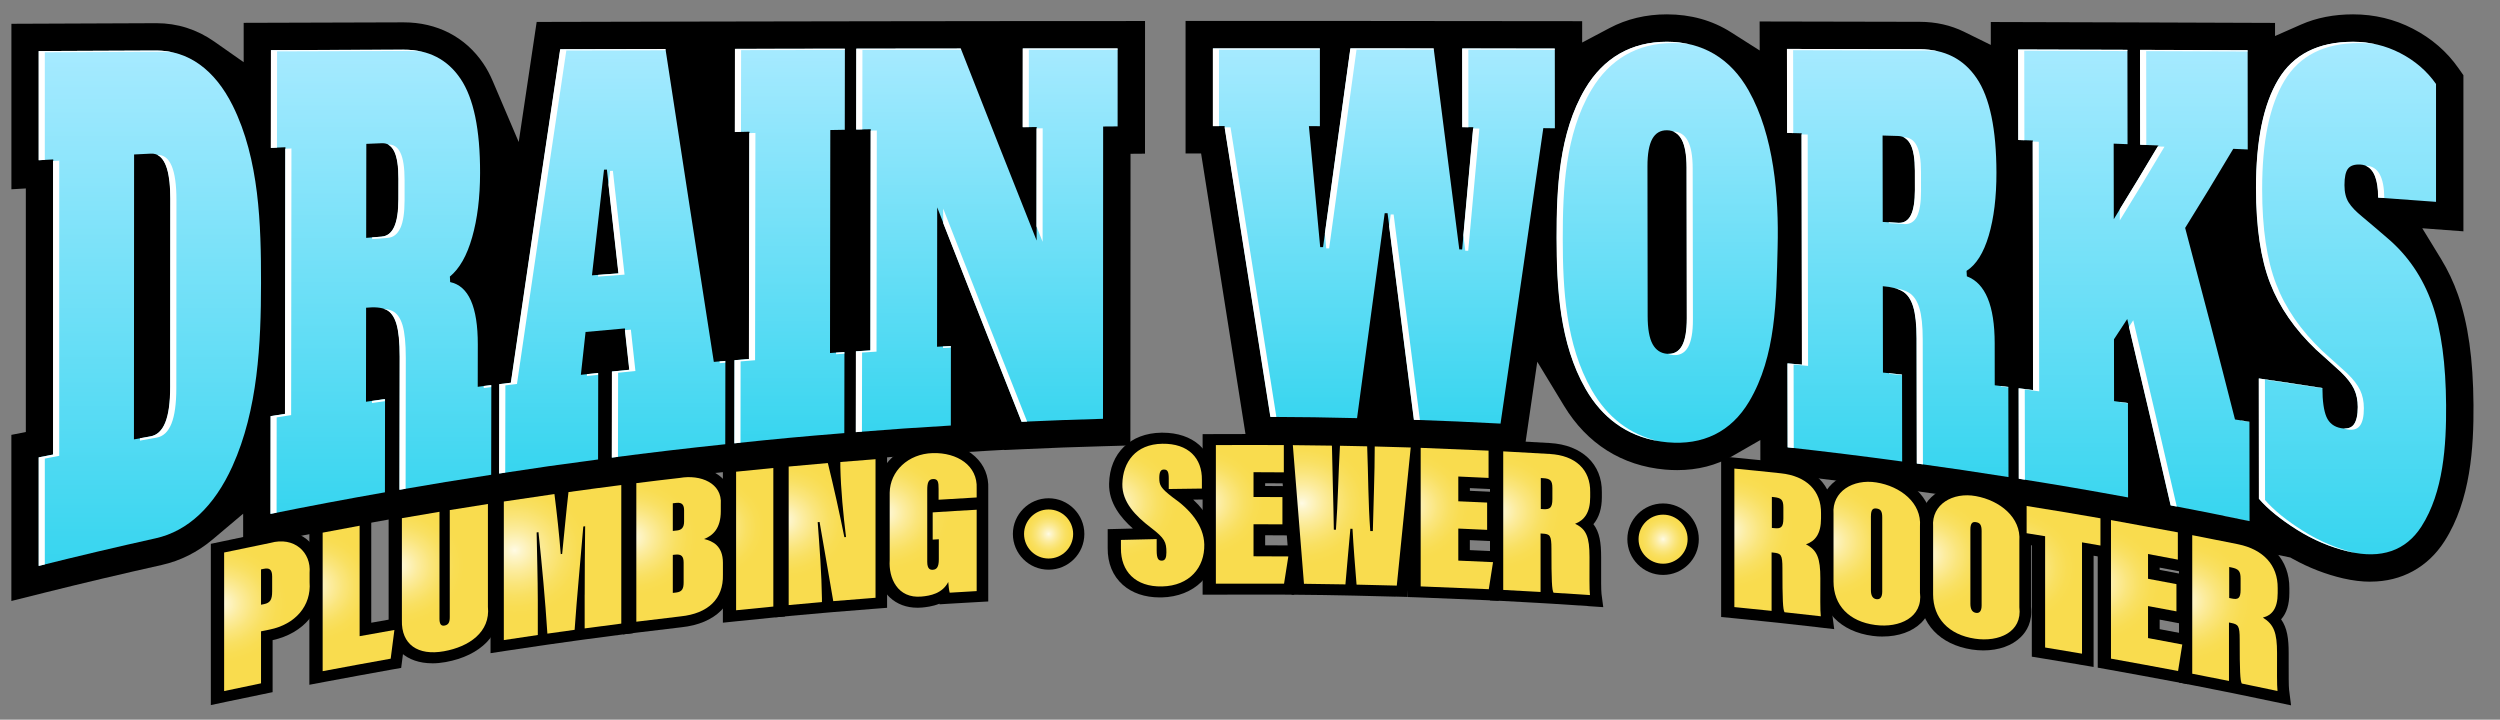 <svg width="66" height="19" viewBox="0 0 66 19" fill="none" xmlns="http://www.w3.org/2000/svg">
<rect x="0" y="0" width="66" height="19" fill="#808080" stroke="none"/>
<path d="M0.301 11.48L0.682 11.405V4.975L0.301 4.997V0.628L4.129 0.612C4.683 0.612 5.2 0.776 5.662 1.101L6.433 1.642V0.603L10.655 0.59C11.538 0.59 12.285 0.976 12.759 1.677C12.854 1.817 12.94 1.978 13.014 2.154L13.694 3.749L14.168 0.579L18.611 0.569L23.163 0.561L26.444 0.557L30.229 0.555L30.228 4.057L29.846 4.06L29.842 11.76L29.14 11.78C28.276 11.804 27.856 11.82 27.006 11.859L26.512 11.881L26.51 11.876L26.135 11.897L25.145 11.957C24.152 12.016 23.662 12.05 22.655 12.13L22.351 12.154C21.2 12.248 20.643 12.3 19.512 12.418L19.222 12.449C18.232 12.553 17.232 12.671 16.249 12.8L15.884 12.847C14.848 12.984 14.338 13.057 13.29 13.217L13.078 13.25C12.113 13.399 11.641 13.476 10.674 13.644L10.286 13.711C9.293 13.885 8.284 14.075 7.287 14.276L6.419 14.45V13.562L5.613 14.242C5.213 14.579 4.761 14.805 4.271 14.915C3.246 15.144 2.212 15.388 1.2 15.641L0.3 15.866V11.479L0.301 11.48Z" fill="black"/>
<path d="M62.584 15.357C62.354 15.357 62.109 15.327 61.858 15.269C61.402 15.163 60.955 14.99 60.529 14.754L60.465 14.718L59.241 14.464C58.405 14.291 58 14.21 57.173 14.052L56.614 13.945L56.051 13.843C54.897 13.632 54.334 13.536 53.185 13.353L52.913 13.31C51.95 13.158 51.477 13.088 50.508 12.954L50.12 12.9C49.125 12.764 48.115 12.639 47.117 12.529L46.474 12.457L46.473 11.617L45.74 12.038C45.309 12.286 44.818 12.411 44.28 12.411C44.175 12.411 44.067 12.407 43.957 12.397C42.819 12.296 41.897 11.714 41.292 10.716L40.584 9.55L40.236 11.94L39.577 11.906C38.662 11.857 38.216 11.837 37.306 11.806L36.559 11.78L35.809 11.762C34.893 11.74 34.447 11.733 33.538 11.729L32.923 11.725L31.709 4.052H31.299V0.553H35.653L38.606 0.556L41.769 0.559V1.123L42.489 0.742C42.943 0.501 43.453 0.379 44.006 0.379C44.637 0.379 45.207 0.538 45.701 0.853L46.456 1.333L46.454 0.567L50.682 0.576C51.107 0.577 51.499 0.666 51.85 0.838L52.557 1.186V0.581L56.724 0.593L60.061 0.605V0.951L60.748 0.648C61.154 0.469 61.616 0.379 62.121 0.379C62.683 0.379 63.215 0.506 63.702 0.759C64.193 1.013 64.598 1.363 64.903 1.799L65.034 1.986V6.107L63.948 6.026L64.447 6.842C64.623 7.13 64.772 7.444 64.889 7.776C65.158 8.535 65.292 9.487 65.3 10.688C65.308 11.797 65.227 13.209 64.535 14.288C64.094 14.977 63.401 15.355 62.583 15.355L62.584 15.357Z" fill="black"/>
<path d="M1.024 12.074C1.177 12.044 1.253 12.03 1.405 11.999C1.405 9.403 1.405 6.806 1.405 4.209C1.253 4.217 1.177 4.221 1.024 4.23C1.024 3.077 1.024 2.501 1.024 1.348C2.057 1.343 3.089 1.339 4.121 1.335C4.971 1.332 5.671 1.838 6.145 2.791C6.847 4.204 6.893 5.936 6.891 7.472C6.89 9.069 6.811 10.815 6.136 12.309C5.657 13.369 4.961 14.02 4.114 14.21C3.081 14.44 2.05 14.683 1.024 14.94C1.024 13.794 1.024 13.221 1.024 12.075V12.074ZM3.978 11.52C4.15 11.489 4.281 11.367 4.367 11.155C4.453 10.943 4.497 10.629 4.497 10.212C4.497 8.556 4.499 6.902 4.5 5.246C4.5 4.436 4.327 4.038 3.982 4.056C3.805 4.065 3.717 4.069 3.54 4.078C3.538 6.585 3.537 9.092 3.536 11.6C3.713 11.567 3.8 11.552 3.977 11.52H3.978Z" fill="url(#paint0_linear_6165_3130)"/>
<path d="M7.147 10.986C7.299 10.962 7.375 10.95 7.527 10.926C7.53 8.58 7.533 6.233 7.535 3.887C7.383 3.894 7.307 3.897 7.154 3.904C7.154 2.872 7.155 2.356 7.157 1.323C8.324 1.319 9.491 1.316 10.658 1.312C11.314 1.309 11.815 1.57 12.159 2.081C12.504 2.592 12.676 3.417 12.674 4.567C12.673 5.215 12.603 5.779 12.465 6.263C12.328 6.747 12.131 7.093 11.877 7.301C11.88 7.36 11.881 7.389 11.884 7.447C12.372 7.55 12.615 8.099 12.614 9.095C12.614 9.542 12.613 9.765 12.612 10.212C12.755 10.194 12.828 10.185 12.971 10.167C12.969 11.114 12.968 11.587 12.967 12.534C12 12.684 11.517 12.763 10.55 12.93C10.551 11.76 10.553 10.591 10.555 9.421C10.555 9.033 10.527 8.743 10.469 8.55C10.411 8.357 10.32 8.231 10.195 8.174C10.071 8.117 9.894 8.1 9.665 8.124C9.664 9.117 9.663 9.613 9.662 10.606C9.864 10.577 9.964 10.563 10.165 10.534C10.164 11.52 10.163 12.012 10.162 12.997C9.154 13.174 8.147 13.364 7.145 13.566C7.146 12.534 7.147 12.017 7.148 10.985L7.147 10.986ZM10.079 6.246C10.227 6.235 10.337 6.15 10.411 5.99C10.485 5.83 10.522 5.586 10.523 5.257C10.523 5.042 10.523 4.934 10.523 4.72C10.523 4.391 10.487 4.151 10.414 4C10.341 3.848 10.23 3.775 10.082 3.781C9.918 3.788 9.835 3.791 9.671 3.798C9.669 4.791 9.668 5.287 9.667 6.28C9.832 6.266 9.914 6.26 10.079 6.248V6.246Z" fill="url(#paint1_linear_6165_3130)"/>
<path d="M18.845 9.554C18.967 9.544 19.028 9.539 19.15 9.528C19.148 10.408 19.148 10.848 19.147 11.728C18.148 11.833 17.151 11.95 16.155 12.081C16.157 11.172 16.158 10.717 16.159 9.808C16.342 9.79 16.434 9.78 16.617 9.762C16.568 9.326 16.545 9.107 16.497 8.67C16.081 8.706 15.874 8.725 15.459 8.764C15.41 9.215 15.384 9.442 15.335 9.895C15.518 9.875 15.61 9.866 15.793 9.847C15.791 10.76 15.791 11.217 15.789 12.13C14.745 12.268 14.224 12.342 13.181 12.502C13.182 11.558 13.183 11.086 13.184 10.142C13.307 10.127 13.368 10.12 13.49 10.105C13.918 7.17 14.352 4.235 14.793 1.301C15.904 1.298 16.459 1.297 17.569 1.295C17.99 4.049 18.415 6.803 18.845 9.555L18.845 9.554ZM15.629 7.269C15.91 7.248 16.05 7.237 16.331 7.217C16.208 6.125 16.146 5.577 16.022 4.477C15.992 4.478 15.976 4.478 15.946 4.48C15.819 5.591 15.756 6.149 15.628 7.268L15.629 7.269Z" fill="url(#paint2_linear_6165_3130)"/>
<path d="M19.391 11.703C19.392 10.825 19.393 10.386 19.394 9.508C19.546 9.496 19.623 9.489 19.775 9.477C19.779 7.477 19.782 5.477 19.785 3.477C19.632 3.481 19.555 3.483 19.403 3.486C19.405 2.608 19.405 2.169 19.406 1.291C20.565 1.289 21.145 1.288 22.305 1.286C22.303 2.142 22.303 2.569 22.302 3.426C22.149 3.429 22.072 3.43 21.92 3.433C21.917 5.395 21.915 7.357 21.912 9.32C22.064 9.31 22.141 9.304 22.293 9.294C22.292 10.15 22.292 10.577 22.29 11.434C21.129 11.528 20.549 11.582 19.389 11.704L19.391 11.703Z" fill="url(#paint3_linear_6165_3130)"/>
<path d="M27.004 1.28C28.005 1.28 28.505 1.28 29.506 1.279C29.506 2.103 29.506 2.514 29.505 3.337C29.352 3.338 29.276 3.339 29.123 3.34C29.122 5.912 29.12 8.484 29.119 11.056C28.261 11.081 27.832 11.097 26.973 11.135C26.225 9.25 25.48 7.364 24.742 5.474C24.74 6.7 24.738 7.927 24.738 9.154C24.885 9.147 24.958 9.143 25.104 9.136C25.103 9.975 25.102 10.394 25.102 11.234C24.099 11.294 23.599 11.328 22.597 11.408C22.598 10.554 22.599 10.128 22.6 9.274C22.752 9.265 22.829 9.26 22.982 9.25C22.984 7.304 22.987 5.358 22.989 3.412C22.837 3.414 22.76 3.416 22.608 3.419C22.608 2.565 22.609 2.139 22.611 1.285C23.712 1.283 24.263 1.283 25.365 1.282C26.028 2.973 26.694 4.663 27.367 6.351C27.368 5.352 27.369 4.353 27.369 3.354C27.223 3.356 27.149 3.357 27.003 3.358C27.003 2.527 27.004 2.112 27.005 1.281L27.004 1.28Z" fill="url(#paint4_linear_6165_3130)"/>
<path d="M38.606 1.28C39.582 1.281 40.07 1.282 41.047 1.282C41.047 2.125 41.048 2.546 41.049 3.387C40.926 3.386 40.866 3.385 40.743 3.383C40.37 5.983 39.993 8.583 39.614 11.183C38.701 11.135 38.244 11.115 37.33 11.083C37.098 9.265 36.865 7.446 36.632 5.629C36.601 5.629 36.586 5.629 36.556 5.628C36.313 7.432 36.069 9.235 35.826 11.039C34.912 11.017 34.455 11.01 33.542 11.006C33.137 8.446 32.733 5.887 32.328 3.329C32.206 3.329 32.145 3.329 32.023 3.329C32.023 2.509 32.023 2.099 32.023 1.278C33.152 1.278 33.716 1.278 34.845 1.278C34.845 2.099 34.845 2.51 34.845 3.331C34.729 3.331 34.671 3.331 34.555 3.33C34.654 4.395 34.754 5.459 34.853 6.524C34.884 6.524 34.9 6.524 34.929 6.524C35.171 4.775 35.412 3.026 35.653 1.277C36.531 1.277 36.97 1.277 37.849 1.279C38.075 3.047 38.3 4.816 38.525 6.584C38.556 6.584 38.571 6.585 38.601 6.586C38.7 5.51 38.798 4.435 38.896 3.359C38.779 3.357 38.722 3.357 38.606 3.356C38.606 2.525 38.605 2.109 38.604 1.279L38.606 1.28Z" fill="url(#paint5_linear_6165_3130)"/>
<path d="M41.863 10.265C41.175 9.063 41.1 7.593 41.099 6.277C41.097 4.982 41.158 3.515 41.853 2.342C42.337 1.526 43.077 1.103 44.007 1.103C44.937 1.103 45.681 1.532 46.163 2.388C46.835 3.58 46.964 5.179 46.929 6.536C46.894 7.904 46.892 9.403 46.176 10.603C45.697 11.406 44.953 11.76 44.021 11.677C43.09 11.594 42.35 11.118 41.863 10.266V10.265ZM44.407 9.133C44.493 8.981 44.536 8.738 44.535 8.403C44.533 7.077 44.531 5.75 44.53 4.424C44.53 4.09 44.486 3.843 44.399 3.683C44.312 3.523 44.182 3.442 44.01 3.439C43.837 3.436 43.707 3.512 43.621 3.666C43.535 3.822 43.492 4.064 43.493 4.395C43.494 5.71 43.496 7.025 43.498 8.34C43.498 8.68 43.542 8.928 43.629 9.086C43.716 9.244 43.846 9.329 44.018 9.341C44.191 9.353 44.32 9.283 44.407 9.132L44.407 9.133Z" fill="url(#paint6_linear_6165_3130)"/>
<path d="M47.193 9.593C47.345 9.606 47.422 9.613 47.574 9.627C47.571 7.591 47.568 5.556 47.564 3.519C47.412 3.516 47.335 3.513 47.183 3.509C47.181 2.623 47.18 2.179 47.179 1.292C48.346 1.295 49.513 1.298 50.68 1.3C51.336 1.302 51.837 1.553 52.184 2.065C52.531 2.576 52.704 3.411 52.706 4.557C52.707 5.203 52.639 5.758 52.503 6.219C52.366 6.68 52.171 6.99 51.917 7.151C51.92 7.209 51.922 7.237 51.925 7.295C52.414 7.478 52.658 8.068 52.66 9.06C52.66 9.504 52.66 9.726 52.661 10.171C52.804 10.189 52.877 10.197 53.02 10.216C53.021 11.167 53.022 11.643 53.024 12.595C52.057 12.443 51.573 12.371 50.606 12.237C50.604 11.136 50.602 10.035 50.6 8.933C50.6 8.568 50.571 8.289 50.511 8.096C50.453 7.904 50.361 7.77 50.236 7.695C50.111 7.62 49.934 7.573 49.706 7.556C49.707 8.468 49.708 8.924 49.71 9.836C49.911 9.857 50.012 9.868 50.214 9.89C50.215 10.807 50.216 11.267 50.217 12.184C49.212 12.046 48.204 11.922 47.196 11.81C47.194 10.923 47.194 10.48 47.192 9.593L47.193 9.593ZM50.116 5.883C50.264 5.891 50.374 5.826 50.447 5.685C50.52 5.544 50.557 5.319 50.557 5.009C50.557 4.807 50.557 4.706 50.556 4.503C50.556 4.194 50.518 3.966 50.444 3.818C50.37 3.67 50.26 3.595 50.112 3.59C49.947 3.586 49.865 3.583 49.7 3.578C49.702 4.49 49.703 4.946 49.704 5.859C49.869 5.868 49.951 5.873 50.117 5.883H50.116Z" fill="url(#paint7_linear_6165_3130)"/>
<path d="M59.005 11.074C59.157 11.099 59.233 11.111 59.385 11.136C59.386 12.184 59.387 12.709 59.388 13.757C58.556 13.584 58.14 13.501 57.308 13.342C56.932 11.7 56.548 10.06 56.159 8.422C56.019 8.637 55.949 8.744 55.809 8.957C55.81 9.61 55.811 9.936 55.811 10.589C55.958 10.61 56.031 10.62 56.178 10.641C56.179 11.637 56.18 12.136 56.181 13.132C55.028 12.922 54.452 12.823 53.299 12.639C53.297 11.684 53.297 11.206 53.295 10.25C53.447 10.27 53.524 10.28 53.677 10.299C53.674 8.103 53.67 5.906 53.667 3.709C53.514 3.704 53.438 3.701 53.285 3.696C53.284 2.74 53.283 2.263 53.281 1.307C54.434 1.31 55.011 1.312 56.164 1.316C56.166 2.312 56.167 2.81 56.167 3.806C56.021 3.8 55.948 3.797 55.801 3.792C55.802 4.589 55.803 4.988 55.804 5.786C56.276 5.021 56.512 4.633 56.984 3.841C56.791 3.833 56.695 3.829 56.503 3.821C56.501 2.819 56.501 2.319 56.5 1.318C57.634 1.322 58.202 1.323 59.338 1.328C59.338 2.376 59.339 2.899 59.34 3.946C59.188 3.939 59.111 3.936 58.958 3.929C58.45 4.781 58.196 5.199 57.688 6.017C58.135 7.701 58.575 9.386 59.004 11.075L59.005 11.074Z" fill="url(#paint8_linear_6165_3130)"/>
<path d="M60.64 13.982C60.206 13.709 59.871 13.438 59.638 13.167C59.638 12.109 59.637 11.05 59.635 9.991C60.306 10.089 60.641 10.139 61.312 10.244C61.312 10.585 61.348 10.839 61.418 11.005C61.49 11.171 61.619 11.271 61.807 11.304C61.964 11.332 62.077 11.299 62.145 11.205C62.214 11.111 62.248 10.957 62.248 10.745C62.248 10.566 62.215 10.406 62.148 10.268C62.082 10.13 61.968 9.98 61.805 9.823C61.543 9.584 61.412 9.466 61.15 9.233C60.586 8.694 60.181 8.111 59.934 7.473C59.687 6.834 59.563 6.003 59.562 4.966C59.561 3.706 59.757 2.756 60.151 2.099C60.544 1.442 61.202 1.104 62.121 1.104C62.564 1.104 62.98 1.202 63.368 1.403C63.758 1.605 64.072 1.876 64.311 2.217C64.311 3.255 64.311 4.292 64.311 5.329C63.701 5.283 63.396 5.261 62.786 5.217C62.786 4.653 62.628 4.362 62.313 4.344C62.161 4.336 62.052 4.372 61.989 4.451C61.925 4.531 61.894 4.676 61.894 4.887C61.894 5.076 61.931 5.229 62.005 5.345C62.078 5.462 62.199 5.588 62.367 5.724C62.632 5.947 62.765 6.059 63.03 6.288C63.568 6.745 63.961 7.324 64.208 8.02C64.454 8.715 64.57 9.619 64.577 10.695C64.584 11.757 64.508 12.992 63.926 13.9C63.512 14.545 62.858 14.759 62.021 14.565C61.534 14.452 61.073 14.256 60.639 13.983L60.64 13.982Z" fill="url(#paint9_linear_6165_3130)"/>
<path d="M4.525 11.187C4.611 10.975 4.655 10.661 4.655 10.244C4.656 8.589 4.657 6.934 4.658 5.279C4.658 4.476 4.49 4.08 4.151 4.088C4.381 4.199 4.496 4.584 4.495 5.246C4.494 6.901 4.493 8.556 4.492 10.211C4.492 10.628 4.448 10.942 4.362 11.154C4.276 11.367 4.146 11.489 3.974 11.52C3.86 11.54 3.783 11.553 3.695 11.57C3.695 11.591 3.695 11.611 3.695 11.632C3.872 11.6 3.96 11.584 4.137 11.553C4.309 11.522 4.439 11.4 4.525 11.187Z" fill="white"/>
<path d="M1.183 12.107C1.335 12.078 1.411 12.063 1.564 12.033C1.564 9.436 1.564 6.839 1.564 4.242C1.5 4.246 1.449 4.248 1.4 4.251C1.4 6.834 1.4 9.417 1.4 12.001C1.248 12.03 1.172 12.045 1.02 12.075V14.941C1.074 14.927 1.129 14.914 1.183 14.901V12.107Z" fill="white"/>
<path d="M1.183 1.38C2.215 1.376 3.247 1.372 4.28 1.367C4.386 1.367 4.49 1.374 4.592 1.39C4.44 1.353 4.281 1.334 4.117 1.335C3.084 1.339 2.052 1.343 1.02 1.348V4.23C1.084 4.226 1.134 4.224 1.183 4.221V1.38Z" fill="white"/>
<path d="M7.315 1.356C8.482 1.353 9.649 1.349 10.816 1.345C10.934 1.345 11.046 1.353 11.154 1.369C10.998 1.332 10.831 1.312 10.653 1.313C9.486 1.316 8.319 1.32 7.152 1.324C7.151 2.356 7.151 2.873 7.149 3.905C7.213 3.902 7.264 3.899 7.312 3.897C7.313 2.892 7.314 2.375 7.315 1.356Z" fill="white"/>
<path d="M9.82 10.64C9.959 10.62 10.051 10.607 10.16 10.591C10.16 10.573 10.16 10.555 10.16 10.536C10.021 10.555 9.929 10.568 9.82 10.584C9.82 10.603 9.82 10.62 9.82 10.64Z" fill="white"/>
<path d="M12.771 10.244C12.849 10.234 12.907 10.227 12.966 10.22C12.966 10.202 12.966 10.185 12.966 10.166C12.888 10.177 12.83 10.183 12.771 10.19C12.771 10.208 12.771 10.224 12.771 10.243V10.244Z" fill="white"/>
<path d="M10.708 12.903C10.71 11.754 10.711 10.603 10.713 9.454C10.713 9.066 10.684 8.776 10.627 8.583C10.568 8.39 10.477 8.264 10.353 8.207C10.29 8.178 10.213 8.16 10.123 8.152C10.146 8.159 10.17 8.166 10.19 8.175C10.314 8.232 10.406 8.357 10.464 8.55C10.522 8.743 10.551 9.033 10.55 9.422C10.548 10.592 10.547 11.761 10.544 12.931C10.601 12.921 10.654 12.912 10.707 12.903H10.708Z" fill="white"/>
<path d="M10.569 6.023C10.643 5.863 10.68 5.619 10.681 5.29C10.681 5.075 10.681 4.967 10.681 4.753C10.681 4.424 10.644 4.184 10.571 4.033C10.498 3.881 10.387 3.808 10.24 3.814C10.24 3.814 10.238 3.814 10.238 3.814C10.307 3.849 10.364 3.91 10.408 4C10.481 4.152 10.518 4.392 10.517 4.72C10.517 4.936 10.517 5.043 10.516 5.258C10.516 5.586 10.478 5.831 10.404 5.99C10.331 6.15 10.22 6.236 10.072 6.247C9.971 6.255 9.901 6.26 9.824 6.266C9.824 6.282 9.824 6.296 9.824 6.312C9.988 6.299 10.071 6.293 10.235 6.28C10.383 6.269 10.493 6.183 10.568 6.023L10.569 6.023Z" fill="white"/>
<path d="M7.305 11.019C7.457 10.995 7.534 10.983 7.686 10.959C7.688 8.613 7.691 6.267 7.694 3.92C7.63 3.923 7.579 3.926 7.531 3.927C7.528 6.26 7.525 8.594 7.523 10.926C7.371 10.95 7.294 10.962 7.142 10.986C7.141 12.018 7.141 12.534 7.139 13.567C7.194 13.556 7.248 13.546 7.302 13.535C7.303 12.546 7.304 12.029 7.304 11.019H7.305Z" fill="white"/>
<path d="M19.003 9.587C19.059 9.583 19.103 9.579 19.145 9.575C19.145 9.56 19.145 9.544 19.145 9.529C19.086 9.534 19.041 9.537 18.996 9.541C18.998 9.556 19.001 9.572 19.003 9.587Z" fill="white"/>
<path d="M13.342 10.174C13.464 10.16 13.525 10.152 13.648 10.137C14.076 7.202 14.51 4.267 14.951 1.333C16.007 1.331 16.562 1.33 17.569 1.327C17.568 1.317 17.566 1.305 17.564 1.294C16.453 1.296 15.898 1.298 14.788 1.3C14.347 4.234 13.913 7.169 13.485 10.104C13.362 10.119 13.301 10.126 13.179 10.141C13.178 11.085 13.177 11.557 13.175 12.501C13.231 12.493 13.285 12.484 13.338 12.477C13.34 11.571 13.341 11.098 13.342 10.174V10.174Z" fill="white"/>
<path d="M16.181 4.51C16.15 4.512 16.135 4.512 16.105 4.513C16.09 4.643 16.076 4.763 16.063 4.88C16.158 5.729 16.219 6.267 16.326 7.218C16.108 7.233 15.973 7.243 15.792 7.256C15.791 7.272 15.789 7.286 15.787 7.302C16.068 7.281 16.208 7.27 16.488 7.25C16.365 6.158 16.304 5.61 16.18 4.51L16.181 4.51Z" fill="white"/>
<path d="M16.317 9.841C16.5 9.823 16.591 9.813 16.775 9.795C16.726 9.359 16.702 9.14 16.655 8.703C16.598 8.707 16.546 8.712 16.497 8.716C16.541 9.123 16.566 9.343 16.612 9.762C16.429 9.78 16.338 9.79 16.154 9.808C16.153 10.717 16.152 11.172 16.151 12.081C16.205 12.074 16.26 12.068 16.314 12.061C16.315 11.187 16.316 10.732 16.318 9.841H16.317Z" fill="white"/>
<path d="M15.493 9.927C15.613 9.914 15.694 9.906 15.788 9.896C15.788 9.879 15.788 9.863 15.788 9.846C15.67 9.858 15.589 9.866 15.498 9.876C15.497 9.893 15.495 9.91 15.493 9.927Z" fill="white"/>
<path d="M22.072 9.352C22.16 9.346 22.223 9.342 22.29 9.337C22.29 9.323 22.29 9.309 22.29 9.294C22.202 9.3 22.139 9.304 22.072 9.309C22.072 9.323 22.072 9.338 22.072 9.353V9.352Z" fill="white"/>
<path d="M19.565 1.323C20.669 1.321 21.248 1.32 22.301 1.319C22.301 1.308 22.301 1.297 22.301 1.286C21.142 1.287 20.562 1.288 19.402 1.29C19.401 2.168 19.4 2.607 19.399 3.485C19.463 3.483 19.514 3.483 19.562 3.481C19.564 2.628 19.565 2.188 19.565 1.323V1.323Z" fill="white"/>
<path d="M19.552 9.541C19.705 9.529 19.782 9.522 19.934 9.51C19.937 7.51 19.94 5.51 19.943 3.51C19.879 3.512 19.828 3.513 19.78 3.514C19.777 5.502 19.774 7.49 19.771 9.478C19.619 9.49 19.541 9.497 19.389 9.509C19.388 10.386 19.387 10.826 19.386 11.704C19.442 11.697 19.496 11.692 19.549 11.687C19.551 10.842 19.552 10.402 19.552 9.541Z" fill="white"/>
<path d="M27.527 3.387C27.462 3.387 27.412 3.388 27.364 3.389C27.364 4.25 27.362 5.112 27.362 5.973C27.416 6.11 27.47 6.247 27.525 6.384C27.526 5.385 27.526 4.386 27.527 3.387Z" fill="white"/>
<path d="M27.162 1.313C28.107 1.313 28.606 1.313 29.501 1.312C29.501 1.301 29.501 1.29 29.501 1.279C28.5 1.279 28 1.28 26.999 1.28C26.999 2.111 26.999 2.527 26.998 3.357C27.062 3.357 27.112 3.356 27.161 3.356C27.161 2.548 27.162 2.132 27.162 1.313V1.313Z" fill="white"/>
<path d="M22.768 1.318C23.819 1.316 24.369 1.316 25.372 1.315C25.367 1.304 25.363 1.293 25.358 1.282C24.257 1.283 23.706 1.283 22.605 1.285C22.604 2.139 22.603 2.565 22.602 3.419C22.665 3.418 22.716 3.416 22.765 3.416C22.765 2.586 22.766 2.159 22.768 1.317L22.768 1.318Z" fill="white"/>
<path d="M24.896 9.187C24.979 9.183 25.038 9.18 25.099 9.177C25.099 9.163 25.099 9.15 25.099 9.136C25.017 9.14 24.958 9.143 24.896 9.146C24.896 9.16 24.896 9.173 24.896 9.187Z" fill="white"/>
<path d="M22.759 9.307C22.911 9.298 22.988 9.293 23.14 9.283C23.142 7.337 23.145 5.391 23.148 3.445C23.084 3.446 23.033 3.447 22.985 3.448C22.982 5.383 22.98 7.316 22.977 9.251C22.825 9.26 22.748 9.265 22.595 9.275C22.595 10.129 22.594 10.555 22.592 11.409C22.648 11.404 22.702 11.4 22.755 11.396C22.756 10.573 22.757 10.145 22.759 9.307Z" fill="white"/>
<path d="M24.9 5.507C24.9 5.634 24.9 5.762 24.9 5.89C25.585 7.64 26.275 9.389 26.969 11.136C27.019 11.134 27.069 11.131 27.116 11.129C26.372 9.257 25.634 7.384 24.9 5.507Z" fill="white"/>
<path d="M38.766 3.36C38.766 2.549 38.765 2.133 38.764 1.313C39.684 1.313 40.171 1.315 41.042 1.316C41.042 1.305 41.042 1.294 41.042 1.283C40.066 1.283 39.577 1.282 38.601 1.281C38.601 2.112 38.602 2.527 38.603 3.358C38.669 3.358 38.716 3.36 38.766 3.36Z" fill="white"/>
<path d="M38.685 6.619C38.716 6.619 38.731 6.62 38.761 6.62C38.859 5.545 38.958 4.47 39.056 3.393C38.989 3.393 38.94 3.392 38.889 3.392C38.804 4.331 38.718 5.27 38.632 6.209C38.65 6.346 38.666 6.482 38.684 6.619H38.685Z" fill="white"/>
<path d="M35.013 6.558C35.043 6.558 35.059 6.558 35.089 6.558C35.33 4.809 35.571 3.06 35.812 1.311C36.636 1.311 37.073 1.311 37.849 1.312C37.848 1.301 37.846 1.29 37.846 1.279C36.967 1.279 36.528 1.279 35.649 1.278C35.425 2.906 35.2 4.534 34.976 6.162C34.988 6.293 35 6.425 35.013 6.556V6.558Z" fill="white"/>
<path d="M36.791 5.662C36.76 5.662 36.745 5.662 36.715 5.661C36.701 5.766 36.686 5.871 36.673 5.976C36.891 7.678 37.109 9.38 37.326 11.084C37.381 11.086 37.434 11.087 37.486 11.089C37.255 9.28 37.023 7.471 36.792 5.662H36.791Z" fill="white"/>
<path d="M32.486 3.361C32.423 3.361 32.376 3.361 32.329 3.361C32.731 5.91 33.135 8.457 33.537 11.006C33.592 11.006 33.644 11.006 33.696 11.007C33.292 8.458 32.889 5.91 32.486 3.361Z" fill="white"/>
<path d="M32.182 1.311C33.255 1.311 33.819 1.311 34.841 1.311C34.841 1.3 34.841 1.29 34.841 1.279C33.712 1.279 33.148 1.279 32.019 1.279C32.019 2.099 32.019 2.509 32.019 3.33C32.084 3.33 32.133 3.33 32.182 3.33C32.182 2.532 32.182 2.121 32.182 1.312V1.311Z" fill="white"/>
<path d="M44.17 3.471C44.263 3.509 44.337 3.579 44.394 3.682C44.48 3.842 44.523 4.089 44.524 4.423C44.526 5.749 44.528 7.076 44.53 8.403C44.53 8.736 44.487 8.979 44.401 9.132C44.318 9.279 44.194 9.348 44.029 9.342C44.074 9.36 44.122 9.37 44.175 9.374C44.348 9.386 44.477 9.316 44.564 9.165C44.65 9.013 44.694 8.77 44.693 8.436C44.691 7.109 44.689 5.783 44.687 4.456C44.687 4.122 44.644 3.876 44.557 3.716C44.47 3.556 44.341 3.475 44.169 3.471H44.17Z" fill="white"/>
<path d="M42.021 10.297C41.333 9.096 41.258 7.625 41.257 6.31C41.256 5.015 41.316 3.547 42.012 2.374C42.496 1.558 43.235 1.136 44.165 1.136C44.321 1.136 44.471 1.149 44.616 1.173C44.421 1.126 44.217 1.103 44.001 1.103C43.07 1.103 42.331 1.525 41.848 2.341C41.153 3.514 41.092 4.981 41.093 6.276C41.095 7.592 41.17 9.063 41.857 10.264C42.302 11.041 42.955 11.504 43.772 11.643C43.031 11.473 42.435 11.021 42.02 10.296L42.021 10.297Z" fill="white"/>
<path d="M47.338 1.325C48.505 1.327 49.672 1.33 50.839 1.333C50.957 1.333 51.071 1.342 51.179 1.358C51.023 1.32 50.855 1.3 50.676 1.299C49.509 1.296 48.342 1.294 47.175 1.292C47.177 2.179 47.177 2.622 47.179 3.509C47.243 3.51 47.294 3.512 47.342 3.513C47.34 2.645 47.34 2.201 47.338 1.324V1.325Z" fill="white"/>
<path d="M49.869 9.853C49.869 9.858 49.869 9.863 49.869 9.868C50.008 9.883 50.1 9.892 50.209 9.904C50.209 9.899 50.209 9.894 50.209 9.889C50.07 9.874 49.978 9.864 49.869 9.853Z" fill="white"/>
<path d="M52.821 10.204C52.899 10.213 52.957 10.22 53.016 10.227C53.016 10.223 53.016 10.219 53.016 10.215C52.938 10.205 52.88 10.198 52.821 10.19C52.821 10.195 52.821 10.199 52.821 10.203V10.204Z" fill="white"/>
<path d="M50.606 5.717C50.679 5.576 50.716 5.351 50.715 5.042C50.715 4.84 50.715 4.738 50.714 4.536C50.714 4.226 50.677 3.998 50.603 3.85C50.529 3.703 50.418 3.627 50.27 3.623C50.263 3.623 50.257 3.623 50.25 3.623C50.328 3.658 50.392 3.723 50.44 3.818C50.514 3.966 50.551 4.194 50.551 4.503C50.551 4.706 50.551 4.807 50.552 5.01C50.552 5.319 50.516 5.544 50.443 5.685C50.369 5.826 50.259 5.892 50.111 5.883C50.01 5.876 49.94 5.873 49.863 5.868C49.863 5.876 49.863 5.883 49.863 5.891C50.027 5.9 50.11 5.905 50.275 5.915C50.423 5.923 50.533 5.858 50.607 5.717H50.606Z" fill="white"/>
<path d="M50.76 8.966C50.76 8.6 50.73 8.321 50.67 8.129C50.612 7.937 50.52 7.803 50.395 7.727C50.298 7.669 50.169 7.628 50.01 7.604C50.097 7.627 50.17 7.657 50.232 7.694C50.357 7.77 50.448 7.903 50.507 8.096C50.566 8.288 50.596 8.567 50.597 8.933C50.598 10.034 50.6 11.135 50.602 12.237C50.658 12.244 50.712 12.252 50.765 12.259C50.764 11.161 50.761 10.063 50.76 8.965V8.966Z" fill="white"/>
<path d="M47.351 9.625C47.504 9.639 47.581 9.646 47.733 9.66C47.73 7.624 47.727 5.588 47.723 3.552C47.659 3.55 47.608 3.549 47.56 3.548C47.563 5.574 47.566 7.601 47.57 9.627C47.417 9.614 47.34 9.607 47.188 9.593C47.19 10.48 47.19 10.923 47.192 11.81C47.247 11.816 47.3 11.823 47.355 11.829C47.353 10.951 47.353 10.507 47.351 9.626V9.625Z" fill="white"/>
<path d="M55.97 10.611C55.97 10.611 55.97 10.617 55.97 10.62C56.051 10.632 56.111 10.64 56.173 10.649C56.173 10.646 56.173 10.643 56.173 10.64C56.091 10.629 56.032 10.62 55.97 10.611Z" fill="white"/>
<path d="M56.964 3.866C56.56 4.545 56.328 4.928 55.963 5.521C55.963 5.614 55.963 5.713 55.963 5.818C56.434 5.053 56.671 4.665 57.142 3.873C57.074 3.87 57.017 3.868 56.964 3.866H56.964Z" fill="white"/>
<path d="M56.662 3.827C56.661 2.843 56.661 2.342 56.659 1.349C57.738 1.353 58.305 1.355 59.334 1.359C59.334 1.348 59.334 1.338 59.334 1.326C58.199 1.323 57.631 1.32 56.496 1.316C56.498 2.318 56.498 2.819 56.499 3.82C56.561 3.822 56.614 3.824 56.662 3.826V3.827Z" fill="white"/>
<path d="M59.381 11.142C59.381 11.142 59.381 11.138 59.381 11.136C59.291 11.121 59.228 11.111 59.161 11.1C59.161 11.102 59.162 11.104 59.163 11.106C59.251 11.12 59.314 11.13 59.381 11.141V11.142Z" fill="white"/>
<path d="M53.44 1.339C54.537 1.343 55.114 1.344 56.16 1.348C56.16 1.337 56.16 1.327 56.16 1.316C55.007 1.312 54.43 1.31 53.277 1.307C53.278 2.263 53.279 2.74 53.281 3.696C53.344 3.698 53.395 3.699 53.444 3.702C53.442 2.765 53.441 2.286 53.44 1.34V1.339Z" fill="white"/>
<path d="M56.318 8.454C56.274 8.521 56.237 8.577 56.204 8.63C56.576 10.199 56.944 11.77 57.304 13.342C57.36 13.353 57.414 13.363 57.467 13.374C57.091 11.732 56.707 10.093 56.318 8.455V8.454Z" fill="white"/>
<path d="M53.454 10.283C53.606 10.302 53.682 10.312 53.835 10.331C53.832 8.135 53.828 5.939 53.825 3.742C53.761 3.739 53.711 3.738 53.662 3.736C53.665 5.923 53.669 8.11 53.672 10.298C53.52 10.278 53.444 10.269 53.291 10.25C53.292 11.205 53.293 11.683 53.294 12.638C53.35 12.647 53.404 12.656 53.458 12.664C53.456 11.713 53.455 11.235 53.454 10.282V10.283Z" fill="white"/>
<path d="M58.484 13.572C58.751 13.626 59.03 13.683 59.383 13.756V13.754C59.037 13.683 58.761 13.627 58.484 13.571V13.572Z" fill="white"/>
<path d="M62.455 4.376C62.672 4.467 62.781 4.747 62.782 5.216C62.839 5.22 62.893 5.223 62.945 5.227C62.941 4.677 62.784 4.393 62.473 4.375C62.467 4.375 62.461 4.375 62.455 4.375L62.455 4.376Z" fill="white"/>
<path d="M62.18 14.597C61.693 14.484 61.232 14.287 60.798 14.014C60.364 13.741 60.03 13.47 59.797 13.2C59.796 12.141 59.795 11.082 59.794 10.024C60.408 10.114 60.741 10.164 61.307 10.251C61.307 10.249 61.307 10.247 61.307 10.244C60.637 10.14 60.301 10.09 59.631 9.991C59.631 11.05 59.632 12.109 59.634 13.167C59.868 13.438 60.201 13.709 60.635 13.982C61.069 14.255 61.53 14.451 62.017 14.564C62.074 14.577 62.129 14.588 62.184 14.598C62.183 14.598 62.181 14.598 62.18 14.597V14.597Z" fill="white"/>
<path d="M61.146 9.232C61.408 9.466 61.539 9.583 61.801 9.823C61.964 9.98 62.078 10.129 62.145 10.267C62.211 10.406 62.244 10.566 62.244 10.744C62.244 10.957 62.209 11.11 62.142 11.204C62.084 11.284 61.993 11.319 61.871 11.311C61.901 11.321 61.932 11.33 61.965 11.336C62.122 11.363 62.235 11.33 62.304 11.236C62.372 11.143 62.407 10.989 62.406 10.777C62.406 10.598 62.373 10.438 62.307 10.3C62.241 10.161 62.126 10.012 61.964 9.855C61.702 9.616 61.571 9.498 61.308 9.264C60.745 8.726 60.339 8.143 60.092 7.504C59.845 6.866 59.721 6.034 59.721 4.998C59.72 3.737 59.915 2.788 60.309 2.131C60.702 1.474 61.36 1.136 62.28 1.136C62.44 1.136 62.596 1.149 62.748 1.175C62.544 1.127 62.334 1.103 62.117 1.103C61.196 1.103 60.539 1.442 60.146 2.099C59.752 2.756 59.557 3.705 59.558 4.966C59.558 6.002 59.682 6.833 59.929 7.472C60.176 8.11 60.581 8.693 61.145 9.232H61.146Z" fill="white"/>
<path d="M5.567 14.357L5.818 14.304C6.301 14.201 6.541 14.152 7.029 14.053C7.153 14.02 7.277 14.003 7.397 14.003C7.694 14.003 7.968 14.108 8.167 14.298C8.39 14.51 8.504 14.816 8.479 15.139V15.361C8.531 16.107 8.018 16.721 7.197 16.9V18.273L6.942 18.326C6.549 18.406 6.359 18.446 5.971 18.528L5.566 18.614V14.359L5.567 14.357Z" fill="black"/>
<path d="M8.167 13.827L8.426 13.778C8.816 13.704 9.009 13.667 9.407 13.595L9.801 13.523V16.44C9.962 16.41 10.112 16.384 10.327 16.347L10.768 16.269L10.591 17.633L10.357 17.674C9.762 17.78 9.159 17.892 8.564 18.003L8.167 18.078V13.827H8.167Z" fill="black"/>
<path d="M11.411 17.511C11.077 17.511 10.792 17.414 10.588 17.228C10.364 17.026 10.251 16.73 10.26 16.374V13.441L10.524 13.395C10.923 13.326 11.118 13.292 11.52 13.226H11.524L11.673 13.2L11.909 13.161C12.239 13.108 12.436 13.077 12.802 13.02L13.188 12.96V16.007C13.255 16.734 12.697 17.311 11.764 17.479C11.642 17.501 11.524 17.512 11.411 17.512L11.411 17.511Z" fill="black"/>
<path d="M12.951 12.996L13.223 12.954C13.762 12.872 14.024 12.834 14.563 12.757L14.685 12.74L14.758 12.73L14.903 12.709L14.935 12.705C15.495 12.627 15.77 12.591 16.334 12.518L16.709 12.47V16.715L16.428 16.751C16.036 16.801 15.847 16.827 15.463 16.878L15.198 16.914C14.911 16.954 14.768 16.974 14.481 17.015L14.36 17.033L14.228 17.052C13.873 17.104 13.698 17.13 13.334 17.185L12.95 17.244V12.997L12.951 12.996Z" fill="black"/>
<path d="M16.45 12.503L16.732 12.467C17.191 12.41 17.417 12.383 17.874 12.33C17.97 12.313 18.068 12.305 18.164 12.305C18.525 12.305 18.854 12.42 19.067 12.623C19.261 12.806 19.354 13.048 19.335 13.323V13.496C19.335 13.806 19.249 14.027 19.127 14.185C19.336 14.378 19.392 14.638 19.392 14.857V15.167C19.412 15.946 18.888 16.466 17.989 16.56C17.521 16.614 17.292 16.642 16.823 16.7L16.449 16.747V12.503H16.45Z" fill="black"/>
<path d="M19.084 12.196L19.374 12.166C19.774 12.124 19.967 12.105 20.359 12.067L20.723 12.031V16.274L20.431 16.302C20.035 16.341 19.842 16.36 19.451 16.401L19.084 16.439V12.197V12.196Z" fill="black"/>
<path d="M20.471 12.055L20.765 12.027C21.183 11.988 21.386 11.97 21.802 11.934L21.835 11.931L21.968 11.92L22.092 11.909L22.132 11.906C22.508 11.875 22.69 11.861 23.063 11.832L23.419 11.805V16.046L23.119 16.069C22.672 16.103 22.454 16.121 22.007 16.158L21.858 16.171L21.709 16.184C21.362 16.214 21.19 16.229 20.834 16.262L20.471 16.296V12.054V12.055Z" fill="black"/>
<path d="M24.217 16.044C23.932 16.044 23.68 15.95 23.49 15.771C23.246 15.542 23.115 15.174 23.138 14.784V13.007C23.146 12.267 23.771 11.695 24.591 11.672C24.611 11.672 24.631 11.671 24.65 11.671C25.088 11.671 25.477 11.806 25.743 12.053C25.985 12.277 26.105 12.571 26.09 12.904V15.879L25.782 15.896C25.499 15.911 25.357 15.92 25.073 15.937L24.806 15.954L24.802 15.938C24.612 16.014 24.432 16.03 24.342 16.039C24.3 16.043 24.259 16.044 24.218 16.045L24.217 16.044Z" fill="black"/>
<path d="M30.619 15.772C30.223 15.772 29.885 15.656 29.64 15.438C29.377 15.203 29.239 14.868 29.243 14.47V13.97L29.562 13.962C29.695 13.958 29.805 13.956 29.908 13.953C29.588 13.67 29.269 13.277 29.28 12.769C29.297 11.963 29.839 11.435 30.659 11.423C30.67 11.423 30.68 11.423 30.691 11.423C31.089 11.423 31.426 11.537 31.665 11.751C31.914 11.975 32.043 12.294 32.038 12.673V13.184C32.038 13.184 31.566 13.189 31.501 13.19C31.886 13.55 32.091 13.951 32.1 14.368C32.118 15.175 31.529 15.752 30.668 15.772C30.652 15.772 30.636 15.772 30.619 15.772H30.619ZM30.851 14.636L30.5 12.549Z" fill="black"/>
<path d="M31.749 11.462L32.076 11.46C32.389 11.459 32.703 11.458 33.016 11.458C33.302 11.458 33.587 11.458 33.873 11.46L34.2 11.461V12.763L33.87 12.76C33.679 12.759 33.545 12.758 33.4 12.758V12.83C33.534 12.83 33.66 12.831 33.837 12.833L34.163 12.835V14.136L33.833 14.133C33.657 14.133 33.532 14.132 33.4 14.131V14.396C33.586 14.396 33.749 14.397 33.993 14.399L34.367 14.402L34.164 15.7L33.876 15.698C33.59 15.697 33.305 15.697 33.019 15.697C32.706 15.697 32.392 15.697 32.079 15.699L31.749 15.7V11.462Z" fill="black"/>
<path d="M36.842 15.752C36.419 15.74 36.211 15.734 35.783 15.725L35.635 15.722L35.49 15.719C35.052 15.71 34.838 15.707 34.4 15.703L34.097 15.7L33.757 11.458L34.113 11.461C34.492 11.464 34.693 11.466 35.042 11.472L35.24 11.475L35.465 11.479C35.644 11.483 35.771 11.485 35.945 11.489L36.156 11.493L36.389 11.499C36.701 11.507 36.887 11.513 37.234 11.523L37.58 11.534L37.153 15.759L36.843 15.75L36.842 15.752Z" fill="black"/>
<path d="M39.266 15.846C38.669 15.819 38.065 15.794 37.47 15.772L37.156 15.761V11.521L37.497 11.534C38.09 11.555 38.695 11.58 39.293 11.607L39.604 11.621V12.924L39.258 12.907C39.074 12.898 38.943 12.892 38.805 12.886V12.957C38.944 12.964 39.073 12.97 39.256 12.978L39.566 12.993V14.294L39.22 14.278C39.053 14.271 38.931 14.264 38.804 14.259V14.523C38.998 14.531 39.162 14.539 39.412 14.551L39.768 14.569L39.565 15.86L39.264 15.846H39.266Z" fill="black"/>
<path d="M41.928 16C41.542 15.974 41.354 15.962 40.97 15.938L40.815 15.929L40.628 15.918C40.233 15.895 40.04 15.884 39.645 15.864L39.336 15.849V11.61L39.683 11.627C40.178 11.653 40.42 11.666 40.916 11.696C41.76 11.743 42.3 12.253 42.289 12.996V13.126C42.289 13.425 42.214 13.664 42.066 13.838C42.23 14.049 42.27 14.331 42.27 14.711C42.27 14.802 42.27 14.893 42.27 14.98C42.269 15.276 42.268 15.581 42.28 15.679L42.326 16.029L41.929 16.002L41.928 16Z" fill="black"/>
<path d="M48.005 16.56C47.623 16.516 47.437 16.494 47.051 16.453L46.884 16.435L46.71 16.417C46.317 16.375 46.124 16.356 45.73 16.317L45.438 16.289V12.047L45.803 12.082C46.299 12.13 46.54 12.155 47.031 12.208C47.874 12.297 48.393 12.814 48.383 13.557V13.686C48.383 13.986 48.308 14.221 48.161 14.392C48.326 14.608 48.364 14.891 48.364 15.271C48.364 15.363 48.364 15.453 48.364 15.54C48.364 15.836 48.363 16.141 48.375 16.24L48.423 16.609L48.007 16.561L48.005 16.56Z" fill="black"/>
<path d="M49.702 16.805C49.616 16.805 49.527 16.8 49.441 16.788C48.587 16.677 48.056 16.129 48.055 15.355V13.573C48.035 13.264 48.146 12.98 48.367 12.771C48.601 12.55 48.934 12.429 49.305 12.429C49.393 12.429 49.482 12.436 49.571 12.45C50.323 12.568 51.05 13.107 50.994 13.907V15.629C51.039 16.031 50.871 16.292 50.721 16.441C50.484 16.675 50.122 16.804 49.703 16.804L49.702 16.805Z" fill="black"/>
<path d="M52.36 17.171C52.261 17.171 52.16 17.163 52.06 17.148C51.214 17.02 50.687 16.462 50.685 15.694V13.912C50.665 13.607 50.773 13.327 50.99 13.122C51.218 12.906 51.544 12.787 51.908 12.787C52.007 12.787 52.107 12.796 52.206 12.813C52.95 12.948 53.673 13.499 53.618 14.294V16.015C53.664 16.414 53.499 16.671 53.351 16.817C53.12 17.045 52.768 17.171 52.36 17.171V17.171Z" fill="black"/>
<path d="M54.881 17.541C54.491 17.475 54.301 17.443 53.909 17.38L53.64 17.336V14.398C53.575 14.388 53.152 14.32 53.152 14.32V13.011L53.538 13.072C54.188 13.175 54.846 13.284 55.493 13.397L55.758 13.444V14.755C55.758 14.755 55.3 14.676 55.271 14.671V17.608L54.88 17.542L54.881 17.541Z" fill="black"/>
<path d="M57.411 17.998C56.822 17.887 56.227 17.778 55.643 17.673L55.38 17.626V13.376L55.773 13.446C56.358 13.551 56.954 13.66 57.542 13.771L57.802 13.82V15.134L57.404 15.058C57.249 15.028 57.132 15.007 57.015 14.985V15.044C57.171 15.074 57.305 15.099 57.506 15.137L57.765 15.186V16.5L57.368 16.424C57.228 16.398 57.12 16.378 57.015 16.358V16.61C57.229 16.65 57.395 16.681 57.66 16.732L57.958 16.789L57.756 18.063L57.411 17.998V17.998Z" fill="black"/>
<path d="M60.028 18.525C59.647 18.444 59.462 18.406 59.087 18.329L58.938 18.298L58.751 18.261C58.361 18.182 58.171 18.144 57.784 18.069L57.526 18.019V13.767L57.925 13.844C58.412 13.938 58.65 13.985 59.137 14.084C59.958 14.253 60.444 14.792 60.439 15.527V15.657C60.439 15.957 60.366 16.188 60.221 16.35C60.383 16.577 60.421 16.861 60.421 17.241C60.421 17.332 60.421 17.423 60.421 17.511C60.421 17.806 60.42 18.11 60.432 18.21L60.484 18.621L60.029 18.525H60.028Z" fill="black"/>
<path d="M5.917 14.586C6.404 14.483 6.647 14.433 7.136 14.333C7.77 14.157 8.22 14.581 8.173 15.127C8.173 15.224 8.173 15.272 8.173 15.369C8.221 15.993 7.797 16.483 7.117 16.621C7.027 16.64 6.981 16.649 6.891 16.667V18.04C6.501 18.12 6.306 18.16 5.917 18.244C5.917 17.024 5.917 15.805 5.917 14.586V14.586ZM6.891 15.965C6.922 15.959 6.938 15.955 6.971 15.949C7.13 15.916 7.185 15.834 7.185 15.614V15.219C7.185 15.021 7.099 14.989 6.964 15.017C6.935 15.023 6.921 15.026 6.891 15.032V15.966V15.965Z" fill="url(#paint10_radial_6165_3130)"/>
<path d="M8.517 14.062C8.908 13.987 9.103 13.95 9.494 13.879C9.494 14.851 9.494 15.823 9.494 16.795C9.861 16.728 10.044 16.695 10.412 16.631C10.373 16.934 10.353 17.086 10.314 17.389C9.714 17.497 9.115 17.606 8.518 17.719C8.518 16.5 8.518 15.28 8.518 14.061L8.517 14.062Z" fill="url(#paint11_radial_6165_3130)"/>
<path d="M11.602 13.511C11.602 14.452 11.602 15.393 11.602 16.334C11.602 16.466 11.639 16.531 11.731 16.516C11.842 16.497 11.874 16.427 11.874 16.289C11.874 15.348 11.874 14.408 11.874 13.466C12.276 13.4 12.477 13.367 12.881 13.305C12.881 14.21 12.881 15.114 12.881 16.018C12.949 16.688 12.382 17.075 11.72 17.193C11.029 17.317 10.593 17.011 10.61 16.376C10.61 15.477 10.61 14.578 10.61 13.68C11.007 13.611 11.205 13.577 11.603 13.511H11.602Z" fill="url(#paint12_radial_6165_3130)"/>
<path d="M15.436 15.701C15.436 15.098 15.441 14.496 15.448 13.893C15.428 13.895 15.418 13.896 15.399 13.9C15.325 14.809 15.233 15.717 15.17 16.627C14.882 16.666 14.739 16.687 14.451 16.728C14.393 15.834 14.31 14.94 14.216 14.049C14.196 14.052 14.186 14.053 14.167 14.056C14.178 14.653 14.196 15.25 14.198 15.847C14.198 16.214 14.198 16.397 14.198 16.764C13.838 16.817 13.659 16.843 13.301 16.898C13.301 15.679 13.301 14.46 13.301 13.24C13.835 13.159 14.102 13.12 14.637 13.043C14.704 13.571 14.762 14.1 14.804 14.629C14.818 14.627 14.826 14.626 14.841 14.623C14.897 14.08 14.945 13.535 15.008 12.991C15.565 12.913 15.844 12.877 16.402 12.805C16.402 14.024 16.402 15.243 16.402 16.463C16.015 16.512 15.822 16.538 15.435 16.59C15.435 16.234 15.435 16.056 15.435 15.7L15.436 15.701Z" fill="url(#paint13_radial_6165_3130)"/>
<path d="M16.8 12.755C17.259 12.697 17.488 12.67 17.948 12.617C18.494 12.522 19.072 12.753 19.029 13.314V13.496C19.029 13.946 18.824 14.138 18.588 14.23C18.811 14.283 19.085 14.407 19.085 14.857V15.171C19.102 15.814 18.689 16.197 17.972 16.272C17.503 16.327 17.268 16.354 16.799 16.413C16.799 15.194 16.799 13.974 16.799 12.755H16.8ZM17.88 14.004C17.991 13.99 18.06 13.928 18.06 13.768V13.483C18.06 13.362 18.035 13.255 17.855 13.276C17.818 13.28 17.799 13.282 17.762 13.287V14.017C17.809 14.012 17.833 14.009 17.88 14.004ZM17.762 15.653C17.797 15.65 17.815 15.647 17.849 15.643C18.017 15.624 18.048 15.533 18.048 15.368V14.857C18.048 14.687 17.991 14.622 17.818 14.643C17.795 14.645 17.784 14.647 17.762 14.65V15.655L17.762 15.653Z" fill="url(#paint14_radial_6165_3130)"/>
<path d="M20.416 12.355V16.013C20.023 16.05 19.826 16.07 19.433 16.111V12.453C19.826 12.413 20.022 12.393 20.416 12.355Z" fill="url(#paint15_radial_6165_3130)"/>
<path d="M20.821 15.974V12.317C21.234 12.278 21.441 12.26 21.855 12.224C22.015 12.874 22.16 13.527 22.291 14.181C22.308 14.18 22.317 14.179 22.335 14.178C22.261 13.564 22.199 12.944 22.185 12.328V12.197C22.557 12.166 22.742 12.151 23.114 12.123V15.781C22.668 15.814 22.445 15.832 21.998 15.87C21.882 15.173 21.755 14.477 21.637 13.78C21.617 13.782 21.607 13.783 21.587 13.785C21.637 14.458 21.69 15.133 21.699 15.807V15.895C21.348 15.926 21.172 15.941 20.822 15.974H20.821Z" fill="url(#paint16_radial_6165_3130)"/>
<path d="M25.783 15.605C25.498 15.62 25.356 15.629 25.072 15.647C25.053 15.587 25.04 15.44 25.034 15.364C24.878 15.67 24.558 15.728 24.329 15.749C23.692 15.807 23.457 15.257 23.488 14.791V13.007C23.495 12.442 23.973 11.98 24.623 11.962C25.27 11.943 25.814 12.29 25.784 12.897V13.133C25.382 13.156 25.181 13.167 24.779 13.193V12.913C24.779 12.731 24.767 12.639 24.629 12.647C24.511 12.655 24.479 12.74 24.479 12.943V14.832C24.479 15.035 24.567 15.046 24.629 15.042C24.723 15.036 24.785 14.977 24.785 14.768V14.236C24.721 14.24 24.688 14.242 24.623 14.246V13.527C25.087 13.496 25.319 13.483 25.784 13.457V15.605H25.783Z" fill="url(#paint17_radial_6165_3130)"/>
<path d="M30.536 14.232V14.529C30.536 14.749 30.58 14.803 30.674 14.801C30.762 14.8 30.793 14.722 30.793 14.585C30.793 14.31 30.754 14.213 30.374 13.923C29.987 13.627 29.62 13.259 29.63 12.776C29.642 12.2 29.982 11.725 30.686 11.715C31.372 11.705 31.739 12.092 31.73 12.673V12.898C31.38 12.901 31.205 12.903 30.855 12.91V12.63C30.855 12.443 30.817 12.394 30.723 12.396C30.648 12.397 30.605 12.453 30.605 12.617C30.605 12.81 30.642 12.885 30.955 13.127C31.407 13.44 31.781 13.864 31.793 14.374C31.806 14.981 31.404 15.465 30.68 15.482C29.974 15.498 29.587 15.081 29.593 14.473C29.593 14.386 29.593 14.342 29.593 14.254C29.97 14.243 30.159 14.24 30.536 14.232Z" fill="url(#paint18_radial_6165_3130)"/>
<path d="M33.856 13.843C33.55 13.84 33.398 13.84 33.093 13.84V14.686C33.461 14.686 33.645 14.687 34.012 14.69C33.967 14.977 33.944 15.121 33.899 15.408C33.299 15.406 32.699 15.406 32.099 15.408C32.099 14.189 32.099 12.97 32.099 11.75C32.698 11.747 33.296 11.747 33.893 11.75C33.893 12.038 33.893 12.182 33.893 12.47C33.573 12.467 33.413 12.467 33.093 12.466V13.12C33.399 13.12 33.551 13.12 33.856 13.123C33.856 13.41 33.856 13.554 33.856 13.842V13.843Z" fill="url(#paint19_radial_6165_3130)"/>
<path d="M34.425 15.413C34.327 14.193 34.229 12.973 34.131 11.752C34.543 11.756 34.749 11.758 35.163 11.765C35.175 12.505 35.203 13.244 35.213 13.984C35.235 13.984 35.246 13.984 35.269 13.985C35.323 13.247 35.332 12.507 35.375 11.768C35.663 11.774 35.806 11.777 36.093 11.783C36.123 12.528 36.119 13.275 36.175 14.02C36.203 14.02 36.216 14.021 36.243 14.021C36.26 13.277 36.292 12.532 36.293 11.787C36.673 11.797 36.863 11.802 37.243 11.814C37.12 13.03 36.998 14.245 36.875 15.46C36.45 15.448 36.237 15.443 35.813 15.434C35.773 14.942 35.733 14.451 35.706 13.96C35.684 13.96 35.673 13.96 35.65 13.959C35.61 14.449 35.557 14.938 35.519 15.428C35.081 15.42 34.863 15.417 34.425 15.412V15.413Z" fill="url(#paint20_radial_6165_3130)"/>
<path d="M39.26 13.988C38.956 13.973 38.803 13.967 38.499 13.954V14.8C38.866 14.815 39.05 14.823 39.416 14.841C39.372 15.127 39.349 15.27 39.304 15.555C38.705 15.528 38.105 15.504 37.506 15.481C37.506 14.262 37.506 13.043 37.506 11.823C38.103 11.845 38.701 11.87 39.298 11.897C39.298 12.185 39.298 12.329 39.298 12.617C38.978 12.601 38.819 12.594 38.499 12.58V13.234C38.803 13.247 38.956 13.254 39.26 13.268V13.987V13.988Z" fill="url(#paint21_radial_6165_3130)"/>
<path d="M40.671 14.085C40.671 14.6 40.671 15.114 40.671 15.628C40.276 15.605 40.08 15.594 39.685 15.574C39.685 14.355 39.685 13.136 39.685 11.916C40.177 11.942 40.423 11.955 40.914 11.985C41.591 12.023 41.991 12.397 41.981 12.993V13.124C41.981 13.536 41.825 13.734 41.582 13.828C41.881 13.969 41.963 14.177 41.963 14.71C41.963 15.15 41.956 15.567 41.975 15.71C41.591 15.684 41.399 15.672 41.014 15.648C40.97 15.58 40.958 15.327 40.958 14.491C40.958 14.129 40.92 14.099 40.721 14.087C40.701 14.086 40.691 14.086 40.671 14.084V14.085ZM40.677 13.437C40.707 13.439 40.722 13.44 40.752 13.442C40.914 13.451 40.983 13.406 40.983 13.176V12.885C40.983 12.682 40.926 12.634 40.733 12.623C40.711 12.621 40.7 12.62 40.677 12.62C40.677 12.947 40.677 13.11 40.677 13.438V13.437Z" fill="url(#paint22_radial_6165_3130)"/>
<path d="M46.77 14.584C46.77 15.099 46.77 15.613 46.77 16.127C46.377 16.086 46.181 16.066 45.787 16.027C45.787 14.808 45.787 13.589 45.787 12.37C46.277 12.417 46.523 12.443 47.013 12.495C47.689 12.566 48.084 12.955 48.075 13.553V13.684C48.075 14.096 47.92 14.287 47.677 14.37C47.976 14.524 48.057 14.737 48.057 15.27C48.057 15.709 48.05 16.126 48.069 16.27C47.687 16.226 47.495 16.205 47.112 16.163C47.068 16.093 47.056 15.839 47.056 15.004C47.056 14.642 47.019 14.61 46.82 14.589C46.8 14.587 46.79 14.586 46.77 14.584L46.77 14.584ZM46.777 13.937C46.807 13.94 46.821 13.941 46.851 13.944C47.013 13.961 47.081 13.92 47.081 13.689V13.398C47.081 13.195 47.025 13.145 46.833 13.124C46.81 13.122 46.799 13.12 46.777 13.118V13.937Z" fill="url(#paint23_radial_6165_3130)"/>
<path d="M50.687 13.899V15.645C50.77 16.3 50.147 16.583 49.51 16.5C48.815 16.41 48.406 15.98 48.405 15.354V13.563C48.362 12.975 48.921 12.639 49.534 12.736C50.169 12.836 50.737 13.275 50.687 13.898V13.899ZM49.392 13.625V15.58C49.392 15.717 49.435 15.806 49.541 15.819C49.634 15.83 49.691 15.767 49.691 15.618V13.657C49.691 13.493 49.647 13.437 49.535 13.424C49.442 13.412 49.393 13.46 49.393 13.625H49.392Z" fill="url(#paint24_radial_6165_3130)"/>
<path d="M53.311 14.284V16.03C53.394 16.687 52.768 16.957 52.136 16.861C51.443 16.757 51.036 16.32 51.034 15.693V13.902C50.99 13.313 51.554 12.987 52.161 13.097C52.794 13.211 53.359 13.659 53.311 14.283L53.311 14.284ZM52.018 13.983C52.018 14.634 52.018 15.286 52.018 15.938C52.018 16.075 52.061 16.164 52.167 16.18C52.26 16.194 52.315 16.131 52.315 15.982V14.021C52.315 13.857 52.272 13.8 52.161 13.784C52.068 13.77 52.018 13.818 52.018 13.983Z" fill="url(#paint25_radial_6165_3130)"/>
<path d="M53.991 14.156C53.795 14.124 53.698 14.108 53.503 14.077C53.503 13.79 53.503 13.646 53.503 13.358C54.154 13.461 54.804 13.57 55.452 13.683C55.452 13.97 55.452 14.114 55.452 14.402C55.258 14.368 55.16 14.351 54.965 14.318C54.965 15.297 54.965 16.277 54.965 17.257C54.575 17.191 54.381 17.158 53.991 17.094C53.991 16.115 53.991 15.136 53.991 14.156Z" fill="url(#paint26_radial_6165_3130)"/>
<path d="M57.458 16.14C57.158 16.084 57.008 16.055 56.708 16C56.708 16.338 56.708 16.507 56.708 16.845C57.07 16.912 57.251 16.946 57.612 17.015C57.568 17.294 57.546 17.434 57.501 17.714C56.911 17.603 56.321 17.494 55.73 17.388C55.73 16.169 55.73 14.95 55.73 13.73C56.319 13.836 56.907 13.944 57.495 14.054C57.495 14.342 57.495 14.486 57.495 14.774C57.181 14.714 57.023 14.684 56.708 14.626C56.708 14.887 56.708 15.018 56.708 15.28C57.008 15.335 57.158 15.363 57.458 15.421V16.14V16.14Z" fill="url(#paint27_radial_6165_3130)"/>
<path d="M58.845 16.434C58.845 16.949 58.845 17.463 58.845 17.977C58.458 17.899 58.264 17.86 57.875 17.786C57.875 16.567 57.875 15.347 57.875 14.128C58.359 14.222 58.601 14.27 59.084 14.368C59.753 14.505 60.136 14.921 60.131 15.525V15.657C60.131 16.068 59.978 16.244 59.74 16.304C60.034 16.487 60.114 16.707 60.114 17.24C60.114 17.679 60.108 18.095 60.126 18.242C59.749 18.162 59.561 18.123 59.183 18.045C59.14 17.971 59.128 17.715 59.128 16.881C59.128 16.518 59.091 16.483 58.895 16.444C58.874 16.44 58.865 16.437 58.845 16.434V16.434ZM58.851 15.787C58.881 15.794 58.895 15.797 58.925 15.802C59.084 15.834 59.152 15.799 59.152 15.568V15.277C59.152 15.074 59.097 15.019 58.907 14.98C58.885 14.976 58.874 14.974 58.851 14.969C58.851 15.297 58.851 15.46 58.851 15.787Z" fill="url(#paint28_radial_6165_3130)"/>
<path d="M43.905 15.178C43.385 15.178 42.962 14.755 42.962 14.235C42.962 13.715 43.385 13.291 43.905 13.291C44.425 13.291 44.849 13.714 44.849 14.235C44.849 14.756 44.426 15.178 43.905 15.178Z" fill="black"/>
<path d="M43.906 14.882C44.264 14.882 44.553 14.592 44.553 14.234C44.553 13.877 44.264 13.587 43.906 13.587C43.548 13.587 43.258 13.877 43.258 14.234C43.258 14.592 43.548 14.882 43.906 14.882Z" fill="url(#paint29_radial_6165_3130)"/>
<path d="M27.683 15.04C27.163 15.04 26.74 14.617 26.74 14.097C26.74 13.577 27.163 13.154 27.683 13.154C28.203 13.154 28.627 13.577 28.627 14.097C28.627 14.618 28.204 15.04 27.683 15.04Z" fill="black"/>
<path d="M27.683 14.745C28.041 14.745 28.331 14.455 28.331 14.097C28.331 13.74 28.041 13.45 27.683 13.45C27.326 13.45 27.035 13.74 27.035 14.097C27.035 14.455 27.326 14.745 27.683 14.745Z" fill="url(#paint30_radial_6165_3130)"/>
<defs>
<linearGradient id="paint0_linear_6165_3130" x1="3.958" y1="14.94" x2="3.958" y2="1.335" gradientUnits="userSpaceOnUse">
<stop stop-color="#37D5EF"/>
<stop offset="1" stop-color="#A6EAFF"/>
</linearGradient>
<linearGradient id="paint1_linear_6165_3130" x1="10.057" y1="13.567" x2="10.057" y2="1.312" gradientUnits="userSpaceOnUse">
<stop stop-color="#37D5EF"/>
<stop offset="1" stop-color="#A6EAFF"/>
</linearGradient>
<linearGradient id="paint2_linear_6165_3130" x1="16.165" y1="12.502" x2="16.165" y2="1.294" gradientUnits="userSpaceOnUse">
<stop stop-color="#37D5EF"/>
<stop offset="1" stop-color="#A6EAFF"/>
</linearGradient>
<linearGradient id="paint3_linear_6165_3130" x1="20.849" y1="11.703" x2="20.849" y2="1.286" gradientUnits="userSpaceOnUse">
<stop stop-color="#37D5EF"/>
<stop offset="1" stop-color="#A6EAFF"/>
</linearGradient>
<linearGradient id="paint4_linear_6165_3130" x1="26.052" y1="11.409" x2="26.052" y2="1.279" gradientUnits="userSpaceOnUse">
<stop stop-color="#37D5EF"/>
<stop offset="1" stop-color="#A6EAFF"/>
</linearGradient>
<linearGradient id="paint5_linear_6165_3130" x1="36.536" y1="11.184" x2="36.536" y2="1.278" gradientUnits="userSpaceOnUse">
<stop stop-color="#37D5EF"/>
<stop offset="1" stop-color="#A6EAFF"/>
</linearGradient>
<linearGradient id="paint6_linear_6165_3130" x1="44.016" y1="11.689" x2="44.016" y2="1.103" gradientUnits="userSpaceOnUse">
<stop stop-color="#37D5EF"/>
<stop offset="1" stop-color="#A6EAFF"/>
</linearGradient>
<linearGradient id="paint7_linear_6165_3130" x1="50.102" y1="12.595" x2="50.102" y2="1.292" gradientUnits="userSpaceOnUse">
<stop stop-color="#37D5EF"/>
<stop offset="1" stop-color="#A6EAFF"/>
</linearGradient>
<linearGradient id="paint8_linear_6165_3130" x1="56.334" y1="13.757" x2="56.334" y2="1.307" gradientUnits="userSpaceOnUse">
<stop stop-color="#37D5EF"/>
<stop offset="1" stop-color="#A6EAFF"/>
</linearGradient>
<linearGradient id="paint9_linear_6165_3130" x1="62.071" y1="14.633" x2="62.071" y2="1.103" gradientUnits="userSpaceOnUse">
<stop stop-color="#37D5EF"/>
<stop offset="1" stop-color="#A6EAFF"/>
</linearGradient>
<radialGradient id="paint10_radial_6165_3130" cx="0" cy="0" r="1" gradientUnits="userSpaceOnUse" gradientTransform="translate(5.798 15.94) scale(1.766 1.562)">
<stop stop-color="#FFFBE4"/>
<stop offset="0.1" stop-color="#FDF5CA"/>
<stop offset="0.31" stop-color="#FCEC9E"/>
<stop offset="0.51" stop-color="#FAE57B"/>
<stop offset="0.69" stop-color="#F9E062"/>
<stop offset="0.86" stop-color="#F9DD53"/>
<stop offset="1" stop-color="#F9DC4E"/>
</radialGradient>
<radialGradient id="paint11_radial_6165_3130" cx="0" cy="0" r="1" gradientUnits="userSpaceOnUse" gradientTransform="translate(8.21 15.472) scale(1.67 1.478)">
<stop stop-color="#FFFBE4"/>
<stop offset="0.1" stop-color="#FDF5CA"/>
<stop offset="0.31" stop-color="#FCEC9E"/>
<stop offset="0.51" stop-color="#FAE57B"/>
<stop offset="0.69" stop-color="#F9E062"/>
<stop offset="0.86" stop-color="#F9DD53"/>
<stop offset="1" stop-color="#F9DC4E"/>
</radialGradient>
<radialGradient id="paint12_radial_6165_3130" cx="0" cy="0" r="1" gradientUnits="userSpaceOnUse" gradientTransform="translate(10.488 14.937) scale(1.755 1.553)">
<stop stop-color="#FFFBE4"/>
<stop offset="0.1" stop-color="#FDF5CA"/>
<stop offset="0.31" stop-color="#FCEC9E"/>
<stop offset="0.51" stop-color="#FAE57B"/>
<stop offset="0.69" stop-color="#F9E062"/>
<stop offset="0.86" stop-color="#F9DD53"/>
<stop offset="1" stop-color="#F9DC4E"/>
</radialGradient>
<radialGradient id="paint13_radial_6165_3130" cx="0" cy="0" r="1" gradientUnits="userSpaceOnUse" gradientTransform="translate(13.585 14.527) scale(1.965 1.738)">
<stop stop-color="#FFFBE4"/>
<stop offset="0.1" stop-color="#FDF5CA"/>
<stop offset="0.31" stop-color="#FCEC9E"/>
<stop offset="0.51" stop-color="#FAE57B"/>
<stop offset="0.69" stop-color="#F9E062"/>
<stop offset="0.86" stop-color="#F9DD53"/>
<stop offset="1" stop-color="#F9DC4E"/>
</radialGradient>
<radialGradient id="paint14_radial_6165_3130" cx="0" cy="0" r="1" gradientUnits="userSpaceOnUse" gradientTransform="translate(16.669 14.181) scale(1.722 1.523)">
<stop stop-color="#FFFBE4"/>
<stop offset="0.1" stop-color="#FDF5CA"/>
<stop offset="0.31" stop-color="#FCEC9E"/>
<stop offset="0.51" stop-color="#FAE57B"/>
<stop offset="0.69" stop-color="#F9E062"/>
<stop offset="0.86" stop-color="#F9DD53"/>
<stop offset="1" stop-color="#F9DC4E"/>
</radialGradient>
<radialGradient id="paint15_radial_6165_3130" cx="0" cy="0" r="1" gradientUnits="userSpaceOnUse" gradientTransform="translate(18.647 13.91) scale(1.537 1.359)">
<stop stop-color="#FFFBE4"/>
<stop offset="0.1" stop-color="#FDF5CA"/>
<stop offset="0.31" stop-color="#FCEC9E"/>
<stop offset="0.51" stop-color="#FAE57B"/>
<stop offset="0.69" stop-color="#F9E062"/>
<stop offset="0.86" stop-color="#F9DD53"/>
<stop offset="1" stop-color="#F9DC4E"/>
</radialGradient>
<radialGradient id="paint16_radial_6165_3130" cx="0" cy="0" r="1" gradientUnits="userSpaceOnUse" gradientTransform="translate(20.683 13.725) scale(1.735 1.535)">
<stop stop-color="#FFFBE4"/>
<stop offset="0.1" stop-color="#FDF5CA"/>
<stop offset="0.31" stop-color="#FCEC9E"/>
<stop offset="0.51" stop-color="#FAE57B"/>
<stop offset="0.69" stop-color="#F9E062"/>
<stop offset="0.86" stop-color="#F9DD53"/>
<stop offset="1" stop-color="#F9DC4E"/>
</radialGradient>
<radialGradient id="paint17_radial_6165_3130" cx="0" cy="0" r="1" gradientUnits="userSpaceOnUse" gradientTransform="translate(23.345 13.535) scale(1.715 1.517)">
<stop stop-color="#FFFBE4"/>
<stop offset="0.1" stop-color="#FDF5CA"/>
<stop offset="0.31" stop-color="#FCEC9E"/>
<stop offset="0.51" stop-color="#FAE57B"/>
<stop offset="0.69" stop-color="#F9E062"/>
<stop offset="0.86" stop-color="#F9DD53"/>
<stop offset="1" stop-color="#F9DC4E"/>
</radialGradient>
<radialGradient id="paint18_radial_6165_3130" cx="0" cy="0" r="1" gradientUnits="userSpaceOnUse" gradientTransform="translate(29.389 13.276) scale(1.691 1.496)">
<stop stop-color="#FFFBE4"/>
<stop offset="0.1" stop-color="#FDF5CA"/>
<stop offset="0.31" stop-color="#FCEC9E"/>
<stop offset="0.51" stop-color="#FAE57B"/>
<stop offset="0.69" stop-color="#F9E062"/>
<stop offset="0.86" stop-color="#F9DD53"/>
<stop offset="1" stop-color="#F9DC4E"/>
</radialGradient>
<radialGradient id="paint19_radial_6165_3130" cx="0" cy="0" r="1" gradientUnits="userSpaceOnUse" gradientTransform="translate(31.746 13.257) scale(1.607 1.422)">
<stop stop-color="#FFFBE4"/>
<stop offset="0.1" stop-color="#FDF5CA"/>
<stop offset="0.31" stop-color="#FCEC9E"/>
<stop offset="0.51" stop-color="#FAE57B"/>
<stop offset="0.69" stop-color="#F9E062"/>
<stop offset="0.86" stop-color="#F9DD53"/>
<stop offset="1" stop-color="#F9DC4E"/>
</radialGradient>
<radialGradient id="paint20_radial_6165_3130" cx="0" cy="0" r="1" gradientUnits="userSpaceOnUse" gradientTransform="translate(34.371 13.285) scale(1.842 1.629)">
<stop stop-color="#FFFBE4"/>
<stop offset="0.1" stop-color="#FDF5CA"/>
<stop offset="0.31" stop-color="#FCEC9E"/>
<stop offset="0.51" stop-color="#FAE57B"/>
<stop offset="0.69" stop-color="#F9E062"/>
<stop offset="0.86" stop-color="#F9DD53"/>
<stop offset="1" stop-color="#F9DC4E"/>
</radialGradient>
<radialGradient id="paint21_radial_6165_3130" cx="0" cy="0" r="1" gradientUnits="userSpaceOnUse" gradientTransform="translate(37.138 13.368) scale(1.633 1.444)">
<stop stop-color="#FFFBE4"/>
<stop offset="0.1" stop-color="#FDF5CA"/>
<stop offset="0.31" stop-color="#FCEC9E"/>
<stop offset="0.51" stop-color="#FAE57B"/>
<stop offset="0.69" stop-color="#F9E062"/>
<stop offset="0.86" stop-color="#F9DD53"/>
<stop offset="1" stop-color="#F9DC4E"/>
</radialGradient>
<radialGradient id="paint22_radial_6165_3130" cx="0" cy="0" r="1" gradientUnits="userSpaceOnUse" gradientTransform="translate(39.505 13.492) scale(1.716 1.518)">
<stop stop-color="#FFFBE4"/>
<stop offset="0.1" stop-color="#FDF5CA"/>
<stop offset="0.31" stop-color="#FCEC9E"/>
<stop offset="0.51" stop-color="#FAE57B"/>
<stop offset="0.69" stop-color="#F9E062"/>
<stop offset="0.86" stop-color="#F9DD53"/>
<stop offset="1" stop-color="#F9DC4E"/>
</radialGradient>
<radialGradient id="paint23_radial_6165_3130" cx="0" cy="0" r="1" gradientUnits="userSpaceOnUse" gradientTransform="translate(45.589 13.997) scale(1.752 1.55)">
<stop stop-color="#FFFBE4"/>
<stop offset="0.1" stop-color="#FDF5CA"/>
<stop offset="0.31" stop-color="#FCEC9E"/>
<stop offset="0.51" stop-color="#FAE57B"/>
<stop offset="0.69" stop-color="#F9E062"/>
<stop offset="0.86" stop-color="#F9DD53"/>
<stop offset="1" stop-color="#F9DC4E"/>
</radialGradient>
<radialGradient id="paint24_radial_6165_3130" cx="0" cy="0" r="1" gradientUnits="userSpaceOnUse" gradientTransform="translate(48.2 14.293) scale(1.715 1.517)">
<stop stop-color="#FFFBE4"/>
<stop offset="0.1" stop-color="#FDF5CA"/>
<stop offset="0.31" stop-color="#FCEC9E"/>
<stop offset="0.51" stop-color="#FAE57B"/>
<stop offset="0.69" stop-color="#F9E062"/>
<stop offset="0.86" stop-color="#F9DD53"/>
<stop offset="1" stop-color="#F9DC4E"/>
</radialGradient>
<radialGradient id="paint25_radial_6165_3130" cx="0" cy="0" r="1" gradientUnits="userSpaceOnUse" gradientTransform="translate(50.82 14.653) scale(1.718 1.519)">
<stop stop-color="#FFFBE4"/>
<stop offset="0.1" stop-color="#FDF5CA"/>
<stop offset="0.31" stop-color="#FCEC9E"/>
<stop offset="0.51" stop-color="#FAE57B"/>
<stop offset="0.69" stop-color="#F9E062"/>
<stop offset="0.86" stop-color="#F9DD53"/>
<stop offset="1" stop-color="#F9DC4E"/>
</radialGradient>
<radialGradient id="paint26_radial_6165_3130" cx="0" cy="0" r="1" gradientUnits="userSpaceOnUse" gradientTransform="translate(53.117 14.981) scale(1.699 1.503)">
<stop stop-color="#FFFBE4"/>
<stop offset="0.1" stop-color="#FDF5CA"/>
<stop offset="0.31" stop-color="#FCEC9E"/>
<stop offset="0.51" stop-color="#FAE57B"/>
<stop offset="0.69" stop-color="#F9E062"/>
<stop offset="0.86" stop-color="#F9DD53"/>
<stop offset="1" stop-color="#F9DC4E"/>
</radialGradient>
<radialGradient id="paint27_radial_6165_3130" cx="0" cy="0" r="1" gradientUnits="userSpaceOnUse" gradientTransform="translate(55.305 15.395) scale(1.721 1.522)">
<stop stop-color="#FFFBE4"/>
<stop offset="0.1" stop-color="#FDF5CA"/>
<stop offset="0.31" stop-color="#FCEC9E"/>
<stop offset="0.51" stop-color="#FAE57B"/>
<stop offset="0.69" stop-color="#F9E062"/>
<stop offset="0.86" stop-color="#F9DD53"/>
<stop offset="1" stop-color="#F9DC4E"/>
</radialGradient>
<radialGradient id="paint28_radial_6165_3130" cx="0" cy="0" r="1" gradientUnits="userSpaceOnUse" gradientTransform="translate(57.633 15.857) scale(1.823 1.613)">
<stop stop-color="#FFFBE4"/>
<stop offset="0.1" stop-color="#FDF5CA"/>
<stop offset="0.31" stop-color="#FCEC9E"/>
<stop offset="0.51" stop-color="#FAE57B"/>
<stop offset="0.69" stop-color="#F9E062"/>
<stop offset="0.86" stop-color="#F9DD53"/>
<stop offset="1" stop-color="#F9DC4E"/>
</radialGradient>
<radialGradient id="paint29_radial_6165_3130" cx="0" cy="0" r="1" gradientUnits="userSpaceOnUse" gradientTransform="translate(43.906 14.234) scale(0.648 0.648)">
<stop stop-color="#FFFBE4"/>
<stop offset="0.1" stop-color="#FDF5CA"/>
<stop offset="0.31" stop-color="#FCEC9E"/>
<stop offset="0.51" stop-color="#FAE57B"/>
<stop offset="0.69" stop-color="#F9E062"/>
<stop offset="0.86" stop-color="#F9DD53"/>
<stop offset="1" stop-color="#F9DC4E"/>
</radialGradient>
<radialGradient id="paint30_radial_6165_3130" cx="0" cy="0" r="1" gradientUnits="userSpaceOnUse" gradientTransform="translate(27.683 14.097) scale(0.648 0.648)">
<stop stop-color="#FFFBE4"/>
<stop offset="0.1" stop-color="#FDF5CA"/>
<stop offset="0.31" stop-color="#FCEC9E"/>
<stop offset="0.51" stop-color="#FAE57B"/>
<stop offset="0.69" stop-color="#F9E062"/>
<stop offset="0.86" stop-color="#F9DD53"/>
<stop offset="1" stop-color="#F9DC4E"/>
</radialGradient>
</defs>
</svg>
